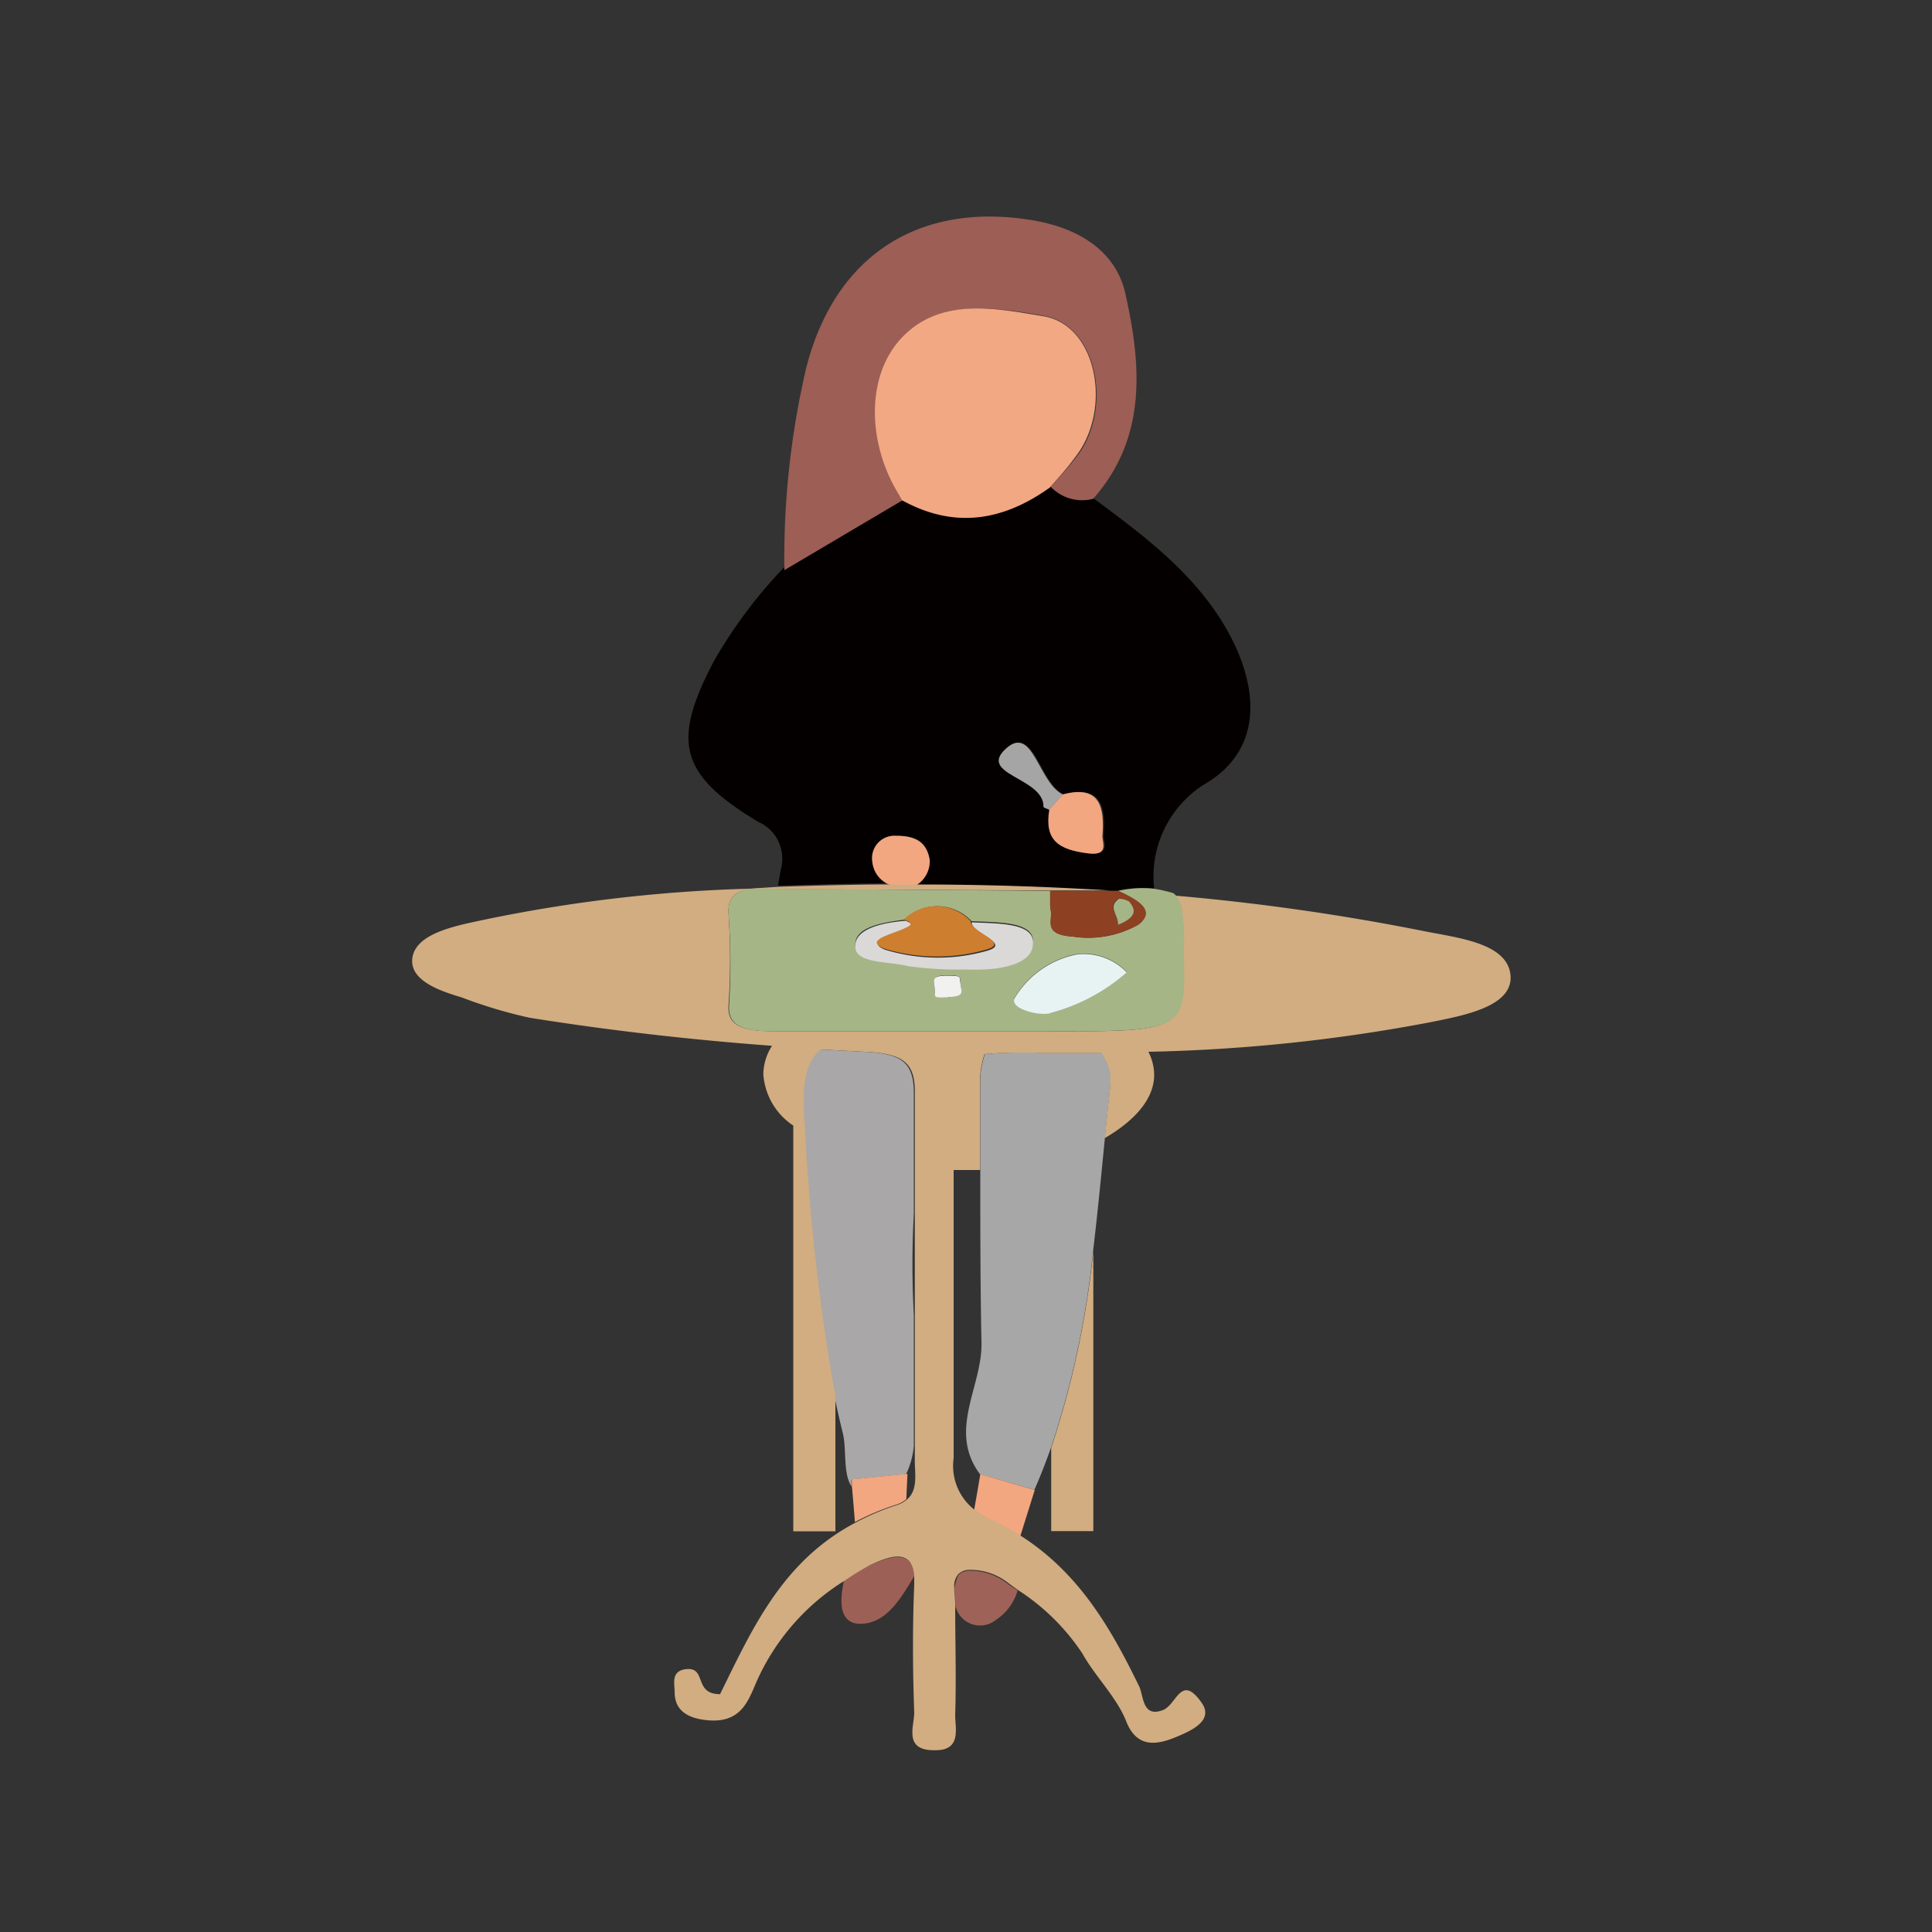 <svg xmlns="http://www.w3.org/2000/svg" viewBox="0 0 100 100"><rect x="0" y="0" width="100" height="100" fill="#333333" stroke="none"/><defs><style>.cls-1{fill:none;}.cls-2{fill:#d1ad81;}.cls-3{fill:#a8a7a7;}.cls-4{fill:#a9a7a7;}.cls-5{fill:#9d6057;}.cls-6{fill:#9e6259;}.cls-7{fill:#f2a780;}.cls-8{fill:#040000;}.cls-9{fill:#9c5e55;}.cls-10{fill:#f2a882;}.cls-11{fill:#a5a5a5;}.cls-12{fill:#a6b586;}.cls-13{fill:#8d4022;}.cls-14{fill:#dad9d8;}.cls-15{fill:#e7f3f3;}.cls-16{fill:#ce7e2f;}.cls-17{fill:#f1f1f0;}</style></defs><g id="layer"><rect class="cls-1" width="100" height="100"/><path class="cls-1" d="M49.66,82.19a3.72,3.72,0,0,1,.19-.65A1,1,0,0,0,49.66,82.19Z" transform="translate(-0.26)"/><path class="cls-1" d="M51.07,69.41C51,66.47,51,63.52,51,60.57c-.38,0-.76,0-1.15,0h-.22c0,5,0,9.95,0,14.92a2.87,2.87,0,0,0,1.05,2.64c.11-.62.22-1.24.32-1.86C49.29,74,51.16,71.73,51.07,69.41Z" transform="translate(-0.26)"/><path class="cls-1" d="M47.56,68.07c0-1.76,0-3.51,0-5.27A48.69,48.69,0,0,0,47.56,68.07Z" transform="translate(-0.26)"/><path class="cls-1" d="M47.23,76.29h0l-.06,1.31c.56-.49.39-1.32.39-2v-.78a4.19,4.19,0,0,1-.4,1.48Z" transform="translate(-0.26)"/><path class="cls-2" d="M54.67,79.25h2.18V64.75a47.3,47.3,0,0,1-2.18,10.19Z" transform="translate(-0.26)"/><path class="cls-3" d="M57.29,54.49H54a21.57,21.57,0,0,0-2.76.07A4.49,4.49,0,0,0,51,56.19c0,1.46,0,2.92,0,4.38,0,3,0,5.9.06,8.84.09,2.32-1.78,4.59-.08,6.89h0l2.82.81h0c.32-.72.6-1.45.86-2.18a47.3,47.3,0,0,0,2.18-10.19c.23-1.94.42-3.9.61-5.85.09-.88.18-1.76.28-2.63A2.51,2.51,0,0,0,57.29,54.49Z" transform="translate(-0.26)"/><path class="cls-4" d="M44.35,76.58l2.81-.28a4.19,4.19,0,0,0,.4-1.48V68.07a48.69,48.69,0,0,1,0-5.27q0-3.11,0-6.21c0-1.63-.65-2.06-2.58-2.15l-2.28-.12c-.92.73-1,2.16-.83,3.94a110,110,0,0,0,1.58,14c.13.63.27,1.27.43,1.9.21.82,0,2.09.45,2.77l0-.32Z" transform="translate(-0.26)"/><path class="cls-5" d="M45.31,81a13.6,13.6,0,0,0-1.36.75,2.93,2.93,0,0,0-.05.29c-.19,1-.16,2.12,1.07,2s1.94-1.34,2.61-2.46C47.49,80.32,46.58,80.44,45.31,81Z" transform="translate(-0.26)"/><path class="cls-6" d="M50.33,81.3a.84.84,0,0,0-.48.24,3.72,3.72,0,0,0-.19.65c0,.29.06.6.05.86v.1a1.87,1.87,0,0,0,.22.45,1.31,1.31,0,0,0,1.9.23,2.68,2.68,0,0,0,1.1-1.51L52.45,82A3.16,3.16,0,0,0,50.33,81.3Z" transform="translate(-0.26)"/><path class="cls-7" d="M51,76.3h0c-.1.62-.21,1.24-.32,1.86a5.82,5.82,0,0,0,.95.56,12.38,12.38,0,0,1,1.44.79l.75-2.39h0Z" transform="translate(-0.26)"/><path class="cls-7" d="M47.17,77.6l.06-1.31h-.07l-2.81.28h0l0,.32c.06.63.11,1.26.16,1.89a12.74,12.74,0,0,1,2.11-.89A1.57,1.57,0,0,0,47.17,77.6Z" transform="translate(-0.26)"/><path class="cls-8" d="M45.41,44.59a1.16,1.16,0,0,1,1.22-1.33c.9,0,1.58.2,1.75,1.24a1.45,1.45,0,0,1-.68,1.3q5,0,10,.31h.41A5.78,5.78,0,0,1,60,46a5.64,5.64,0,0,1,2.84-5.55c2.77-1.79,2.56-4.87,1-7.72-1.66-3-4.36-5-7.07-7a2.25,2.25,0,0,1-2.19-.62h0c-2.42,1.74-4.95,2.17-7.66.68l-6.08,3.58h0a24.84,24.84,0,0,0-3.64,4.87c-2.17,4.15-1.79,5.84,2.31,8.3a2.08,2.08,0,0,1,1.16,2.48c-.05.27-.09.55-.14.82,1.93-.06,3.85-.11,5.77-.12A1.42,1.42,0,0,1,45.41,44.59Zm7-5.87c1.36-1.2,1.66,1.82,2.91,2.4,2-.53,2.17.72,2.06,2.15,0,.31.38,1-.75.9-1.53-.19-2.27-.67-2-2.26h0c-.1,0-.3-.1-.3-.15C54.3,40.23,50.79,40.1,52.36,38.72Z" transform="translate(-0.26)"/><path class="cls-9" d="M47,25.88c-.08-.12-.14-.25-.22-.38-1.58-2.6-1.59-6.27.31-8.16s4.91-1.4,7.16-1c2.73.45,3.58,4.54,1.92,7.05A14.49,14.49,0,0,1,55,24.79c-.12.14-.24.27-.35.41h0a2.25,2.25,0,0,0,2.19.62h0c2.81-3.18,2.49-6.95,1.67-10.62C58,12.93,56,11.77,53.64,11.39,47.85,10.45,43.5,13.19,42,19a43.14,43.14,0,0,0-1.14,10.51h0Z" transform="translate(-0.26)"/><path class="cls-10" d="M56.13,23.36c1.66-2.51.81-6.6-1.92-7-2.25-.37-5.14-1-7.16,1s-1.89,5.56-.31,8.16c.08.13.14.26.22.38,2.71,1.49,5.24,1.06,7.66-.68h0c.11-.14.23-.27.35-.41A14.49,14.49,0,0,0,56.13,23.36Z" transform="translate(-0.26)"/><path class="cls-7" d="M54.57,41.91c-.26,1.59.48,2.07,2,2.26,1.13.15.73-.59.75-.9.11-1.43-.08-2.68-2.06-2.15l-.7.79Z" transform="translate(-0.26)"/><path class="cls-7" d="M48.38,44.5c-.17-1-.85-1.24-1.75-1.24a1.16,1.16,0,0,0-1.22,1.33,1.42,1.42,0,0,0,.93,1.22H47.7A1.45,1.45,0,0,0,48.38,44.5Z" transform="translate(-0.26)"/><path class="cls-11" d="M54.27,41.76c0,.05.2.1.3.15h0l.7-.79c-1.25-.58-1.55-3.6-2.91-2.4C50.79,40.1,54.3,40.23,54.27,41.76Z" transform="translate(-0.26)"/><path class="cls-2" d="M73.89,48.18a117.68,117.68,0,0,0-12.78-1.82l.25.44a9.53,9.53,0,0,1,.14,2.41c.15,4.17.06,4.18-6.91,4.17-4.73,0-9.45,0-14.18,0-1.73,0-2.53-.28-2.44-1.38a34.81,34.81,0,0,0,0-4.68c-.07-1,.46-1.41,2.13-1.3l14.51.07h3.11q-5-.31-10-.31H46.34c-1.92,0-3.84.06-5.77.12L39,46a77.49,77.49,0,0,0-14.54,1.79c-1.21.28-2.74.72-2.86,1.83s1.35,1.65,2.54,2a24.78,24.78,0,0,0,3.54,1.06c4.15.66,8.34,1.14,12.54,1.45a2.79,2.79,0,0,0-.45,1.48,3.48,3.48,0,0,0,1.55,2.65v21h2.18v-7a110,110,0,0,1-1.58-14c-.14-1.78-.09-3.21.83-3.94l2.28.12c1.93.09,2.61.52,2.58,2.15q0,3.1,0,6.21c0,1.76,0,3.51,0,5.27V75.6c0,.68.17,1.51-.39,2a1.57,1.57,0,0,1-.53.3,12.74,12.74,0,0,0-2.11.89c-3.83,2-5.38,5.51-7.05,8.9-1.41,0-.65-1.45-1.8-1.29-.75.11-.55.75-.55,1.19,0,.76.44,1.25,1.4,1.41,2.17.36,2.44-1.14,2.95-2.2a11.78,11.78,0,0,1,4.47-5A13.6,13.6,0,0,1,45.31,81c1.27-.6,2.18-.72,2.27.61,0,.12,0,.26,0,.41-.09,2.2-.08,4.41,0,6.62,0,.74-.58,2,1.12,1.95,1.33,0,1-1.14,1-1.82.06-1.89,0-3.78,0-5.66v-.1c0-.26-.05-.57-.05-.86a1,1,0,0,1,.19-.65.84.84,0,0,1,.48-.24,3.16,3.16,0,0,1,2.12.67l.48.35a11.38,11.38,0,0,1,3.36,3.3c.67,1.2,1.78,2.27,2.27,3.51.56,1.43,1.62,1.23,2.65.79.72-.3,1.9-.83,1.26-1.74-1.07-1.54-1.29.09-2,.37-1.06.41-1-.68-1.23-1.21-1.46-3-3.11-5.89-6.17-7.83a12.38,12.38,0,0,0-1.44-.79,5.82,5.82,0,0,1-.95-.56,2.87,2.87,0,0,1-1.05-2.64c0-5,0-10,0-14.92h.22c.39,0,.77,0,1.15,0,0-1.46,0-2.92,0-4.38a4.49,4.49,0,0,1,.23-1.62A21.57,21.57,0,0,1,54,54.5h3.27a2.51,2.51,0,0,1,.45,1.78c-.1.87-.19,1.75-.28,2.63C59,58,60,56.88,60,55.63a2.66,2.66,0,0,0-.3-1.19,87,87,0,0,0,14.49-1.51c1.8-.36,4.29-.8,4.26-2.36C78.38,48.8,75.71,48.55,73.89,48.18Z" transform="translate(-0.26)"/><path class="cls-12" d="M58.13,46.11a7.51,7.51,0,0,1,.75.38c.64.38,1,.83.3,1.37a5.28,5.28,0,0,1-3.38.62c-1.62-.11-1-.85-1.16-1.38a2.38,2.38,0,0,1,0-.46c0-.18,0-.35,0-.53L40.1,46c-1.67-.11-2.2.35-2.13,1.3A34.81,34.81,0,0,1,38,52c-.09,1.1.71,1.4,2.44,1.38,4.73,0,9.45,0,14.18,0,7,0,7.06,0,6.91-4.17a9.53,9.53,0,0,0-.14-2.41l-.25-.44L61,46.23A8.67,8.67,0,0,0,60,46,5.78,5.78,0,0,0,58.13,46.11ZM47.08,47.6h0a2.42,2.42,0,0,1,3.47.08c1.46.07,3.39,0,3.17,1.24-.17,1-1.82,1.27-3.45,1.2a18.81,18.81,0,0,1-3.05-.18c-1-.21-2.64-.08-2.69-1S45.77,47.77,47.08,47.6Zm2.23,4c-.85.05-.63-.12-.67-.46s-.25-.66.68-.66c.77,0,.63.13.66.47S50.19,51.56,49.31,51.62Zm5.32.82c-.63.13-2.24-.27-1.82-.83a4.84,4.84,0,0,1,3.25-2.22,3.12,3.12,0,0,1,2.52.94A9.76,9.76,0,0,1,54.63,52.44Z" transform="translate(-0.26)"/><path class="cls-13" d="M54.64,47.1c.12.53-.46,1.27,1.16,1.38a5.28,5.28,0,0,0,3.38-.62c.71-.54.34-1-.3-1.37a7.51,7.51,0,0,0-.75-.38H54.61c0,.18,0,.35,0,.53A2.38,2.38,0,0,0,54.64,47.1Zm4.06-.44c.35.41.4.8-.57,1.21,0-.52-.56-.93,0-1.35A1.1,1.1,0,0,1,58.7,46.66Z" transform="translate(-0.26)"/><path class="cls-12" d="M58.13,47.87c1-.41.92-.8.57-1.21a1.1,1.1,0,0,0-.52-.14C57.57,46.94,58.15,47.35,58.13,47.87Z" transform="translate(-0.26)"/><path class="cls-14" d="M44.53,49c0,.88,1.72.75,2.69,1a18.81,18.81,0,0,0,3.05.18c1.63.07,3.28-.21,3.45-1.2.22-1.23-1.71-1.17-3.17-1.24,0,.58,2.09,1.1.81,1.47a9.3,9.3,0,0,1-5.31-.06c-1.15-.49.81-.79,1.35-1.19,0,0,0-.13,0-.17a1.36,1.36,0,0,0-.27-.13h0C45.77,47.77,44.49,48.12,44.53,49Z" transform="translate(-0.26)"/><path class="cls-15" d="M56.06,49.39a4.84,4.84,0,0,0-3.25,2.22c-.42.56,1.19,1,1.82.83a9.76,9.76,0,0,0,3.95-2.11A3.12,3.12,0,0,0,56.06,49.39Z" transform="translate(-0.26)"/><path class="cls-16" d="M47.35,47.73s.09.14,0,.17c-.54.4-2.5.7-1.35,1.19a9.3,9.3,0,0,0,5.31.06c1.28-.37-.83-.89-.81-1.47a2.42,2.42,0,0,0-3.47-.08h0A1.36,1.36,0,0,1,47.35,47.73Z" transform="translate(-0.26)"/><path class="cls-17" d="M49.32,50.5c-.93,0-.72.25-.68.66s-.18.51.67.46.74-.23.67-.65S50.09,50.51,49.32,50.5Z" transform="translate(-0.26)"/></g><g id="layer-2" data-name="layer"><rect class="cls-1" width="100" height="100"/></g></svg>